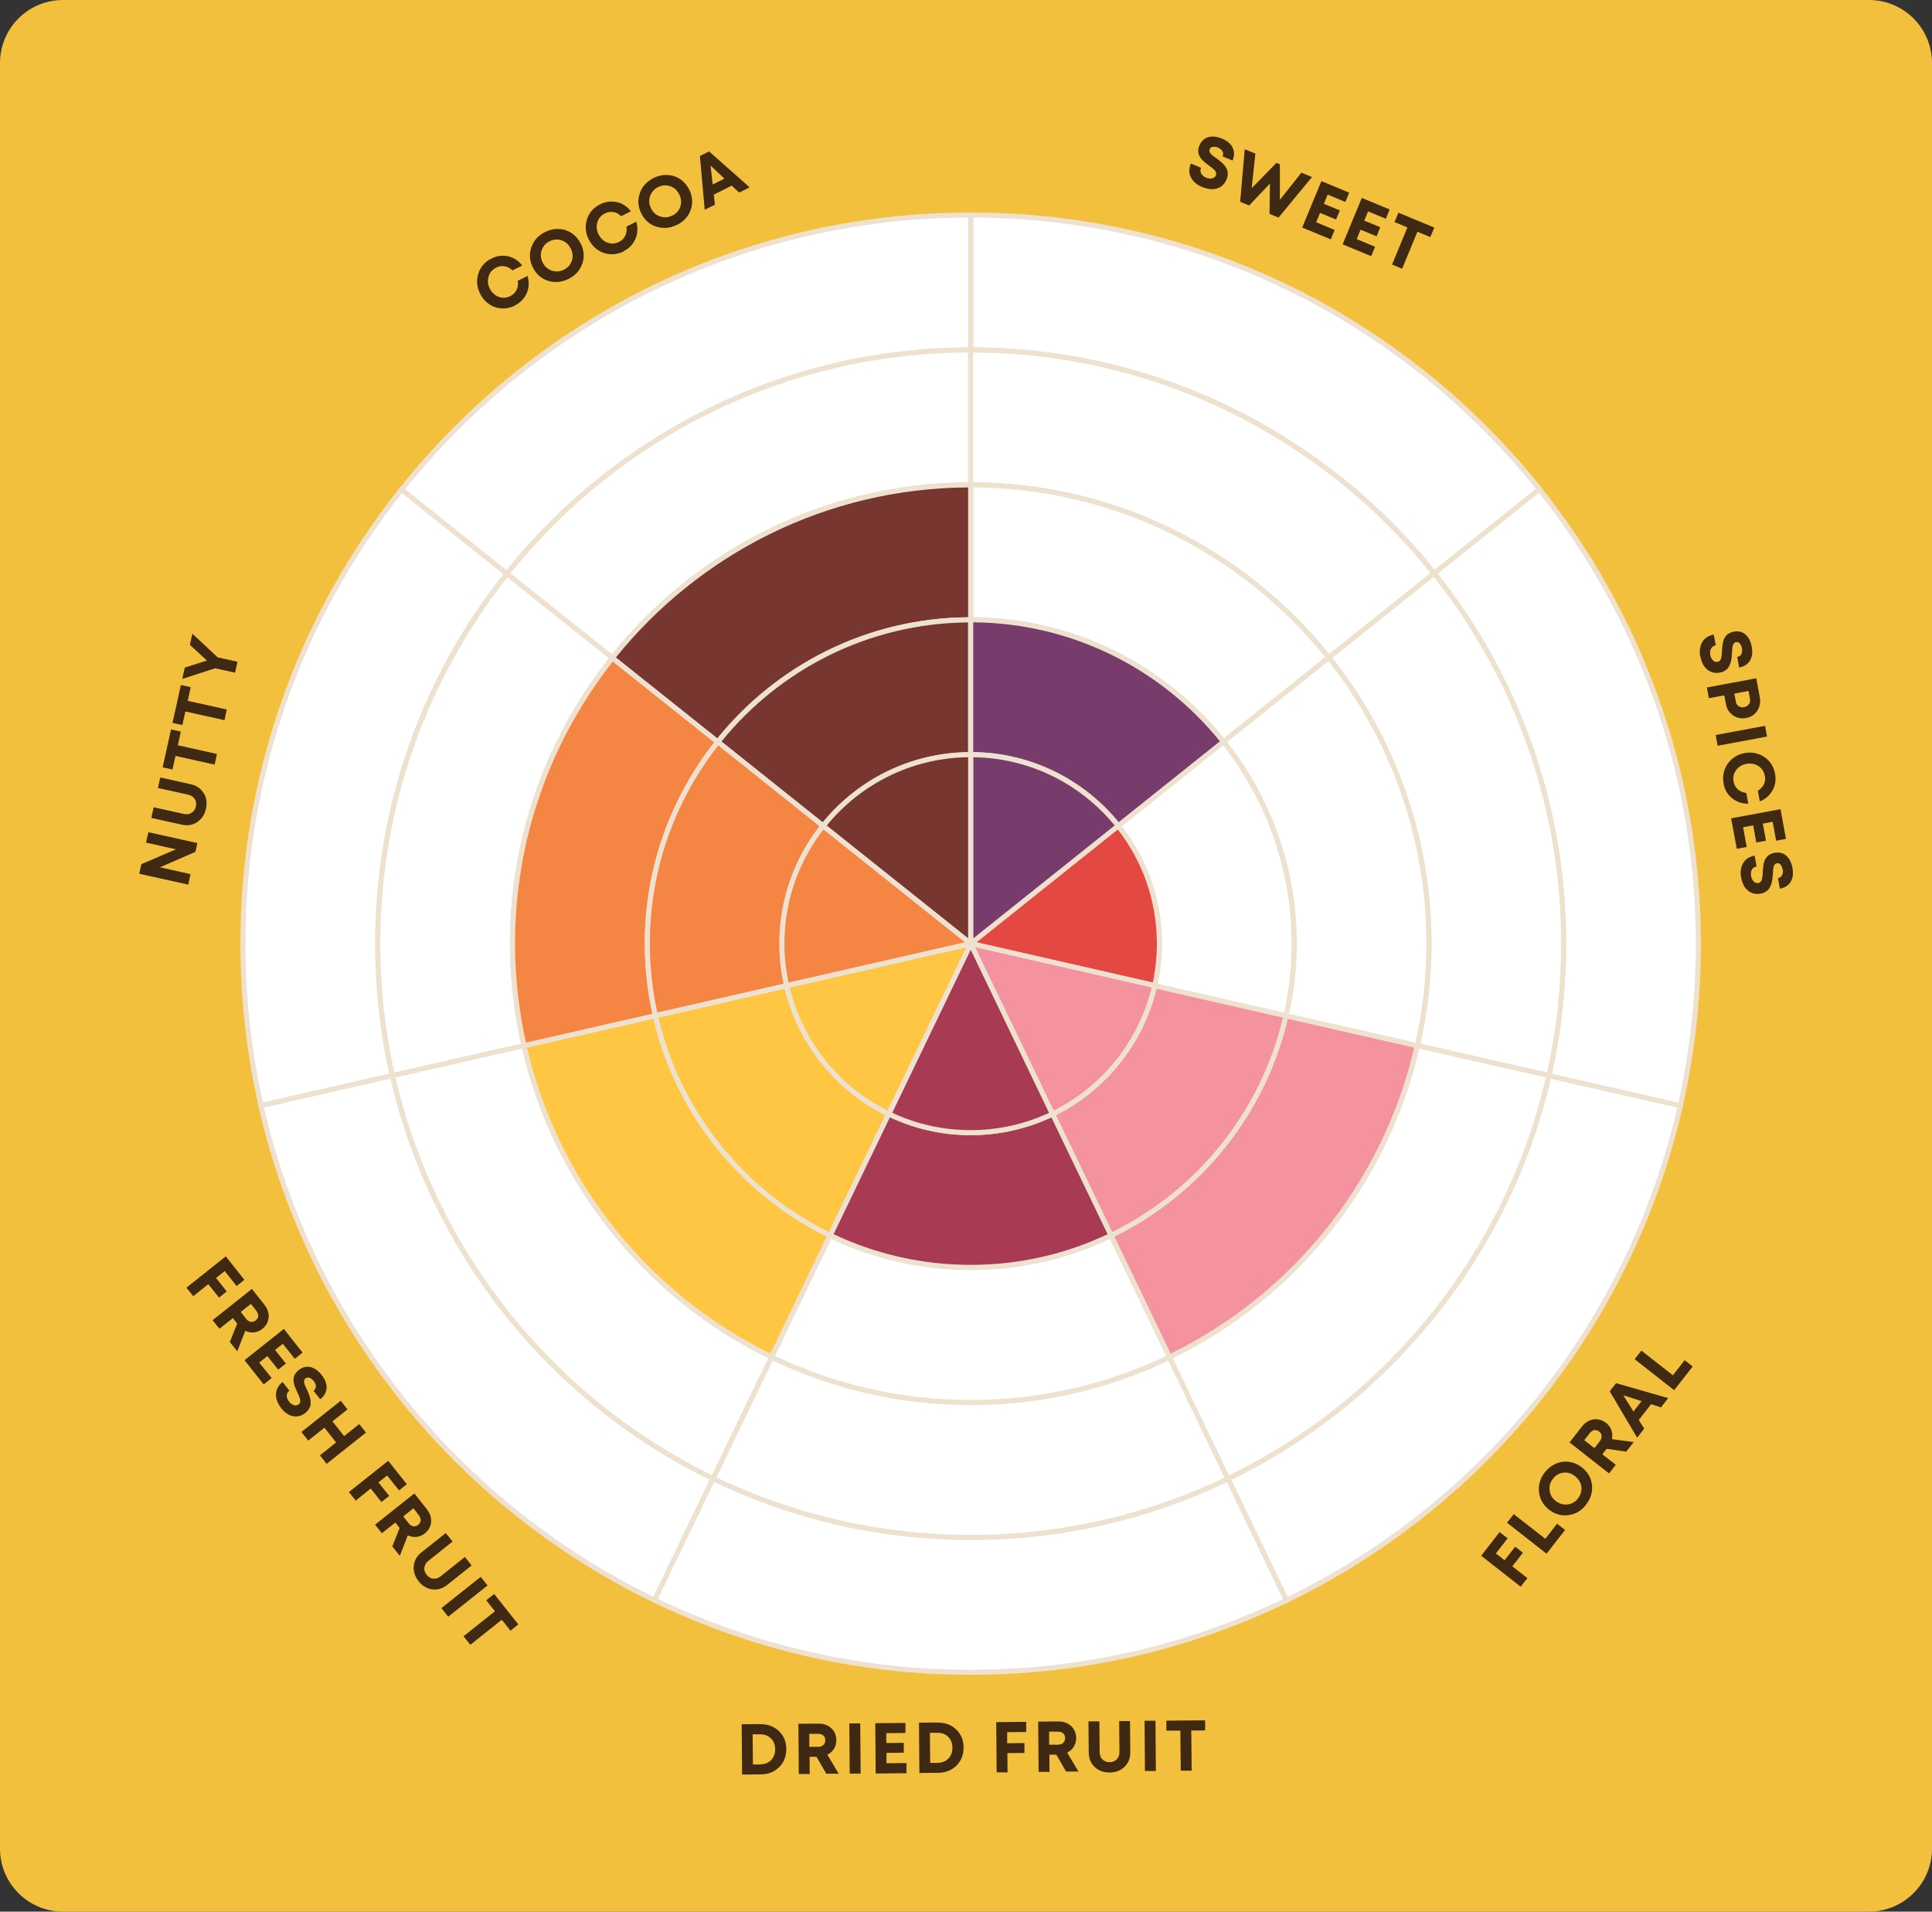 <?xml version="1.0" encoding="UTF-8"?>
<svg id="Layer_1" data-name="Layer 1" xmlns="http://www.w3.org/2000/svg" xmlns:xlink="http://www.w3.org/1999/xlink" viewBox="0 0 736 728.2">
  <rect x="0" y="0" width="736" height="728.2" fill="#333333" stroke="none"/>
  <defs>
    <style>
      .cls-1 {
        clip-path: url(#clippath);
      }

      .cls-2 {
        fill: none;
      }

      .cls-2, .cls-3, .cls-4, .cls-5, .cls-6, .cls-7, .cls-8, .cls-9, .cls-10, .cls-11, .cls-12, .cls-13, .cls-14 {
        stroke-width: 0px;
      }

      .cls-3 {
        fill-rule: evenodd;
      }

      .cls-3, .cls-13 {
        fill: #efe1cf;
      }

      .cls-4 {
        fill: #f58542;
      }

      .cls-5 {
        fill: #f4929f;
      }

      .cls-6 {
        fill: #783630;
      }

      .cls-7 {
        fill: #773c6c;
      }

      .cls-8 {
        fill: #402912;
      }

      .cls-9 {
        fill: #e34942;
      }

      .cls-10 {
        fill: #a83a53;
      }

      .cls-11 {
        fill: #f3c03d;
      }

      .cls-12 {
        fill: #fff;
      }

      .cls-14 {
        fill: #ffc643;
      }
    </style>
    <clipPath id="clippath">
      <rect class="cls-2" x="53" y="52" width="630" height="624"/>
    </clipPath>
  </defs>
  <path class="cls-11" d="M712,0H24C10.75,0,0,10.75,0,24v680.2c0,13.25,10.75,24,24,24h688c13.25,0,24-10.75,24-24V24c0-13.25-10.75-24-24-24ZM164.32,225.52c-1.82,3.62-3.7,7.19-5.68,10.7.21.52.34,1.12.36,1.78.64,18.15-9.65,33.46-12,51-.84,6.29-10.85,6.36-10,0,1.55-11.54,6.6-22.4,9.65-33.6-.29.29-.62.52-.98.72-1.95,2.54-3.98,5.01-6.14,7.42-4.3,4.81-11.35-2.29-7.07-7.07,1.96-2.19,3.82-4.46,5.59-6.78.54-17.75,5.43-34.72,9.12-52.01,1.35-6.3,10.98-3.62,9.64,2.66-.56,2.6-1.14,5.19-1.74,7.78,1.13.79,1.92,2.09,1.92,3.89v6.81c3.55-2.81,9.84,1.7,7.32,6.72Z"/>
  <g class="cls-1">
    <g>
      <path class="cls-12" d="M369.78,133.31v-51.39c-87.79,0-166.03,40.86-216.84,104.64l40.14,32.04c41.4-51.95,105.15-85.25,176.7-85.25"/>
      <path class="cls-3" d="M152.19,185.95c50.98-64,129.5-105,217.59-105h.97v53.36h-.97c-71.24,0-134.71,33.16-175.94,84.89l-.6.76-41.65-33.24.6-.76ZM154.3,186.4l38.63,30.83c41.41-51.5,104.77-84.56,175.88-84.86v-49.49c-86.75.3-164.05,40.62-214.51,103.52Z"/>
      <path class="cls-12" d="M193.09,218.56l-40.14-32.04c-37.8,47.44-60.4,107.54-60.4,172.92,0,21.21,2.38,41.86,6.88,61.7l50.07-11.42c-3.68-16.18-5.61-33-5.61-50.26,0-53.28,18.4-102.24,49.21-140.9Z"/>
      <path class="cls-13" d="M152.83,192.37l.27-4.49-.27,4.49"/>
      <path class="cls-13" d="M144.51,332.44c-1.05,8.86-1.6,17.86-1.6,27l1.6-27Z"/>
      <path class="cls-13" d="M194.45,218.41l-41.65-33.25-.6.76c-37.93,47.61-60.61,107.92-60.61,173.53,0,21.28,2.39,42.01,6.9,61.91l.21.95,51.95-11.85-.22-.94c-3.66-16.11-5.59-32.85-5.59-50.04,0-53.05,18.32-101.8,49-140.3l.6-.76ZM144.52,332.41l-1.61,27.07c0,16.99,1.87,33.55,5.42,49.51l-48.18,10.99c-4.34-19.47-6.64-39.74-6.64-60.54,0-64.81,22.28-124.4,59.59-171.56l38.63,30.83c-25.31,32.04-42.16,71.06-47.21,113.69Z"/>
      <path class="cls-12" d="M546.37,218.41l40.14-32.04c-50.81-63.67-128.97-104.45-216.69-104.45v51.39c71.47,0,135.18,33.23,176.55,85.1Z"/>
      <path class="cls-3" d="M368.85,80.95h.97c88.02,0,166.46,40.93,217.44,104.82l.6.76-41.65,33.24-.6-.75c-41.19-51.65-104.62-84.74-175.79-84.74h-.97v-53.32ZM370.79,82.89v49.45c71.04.3,134.36,33.28,175.73,84.71l38.63-30.83c-50.46-62.78-127.69-103.03-214.36-103.33Z"/>
      <path class="cls-12" d="M149.49,409.75l-50.07,11.42c18.84,83.17,75.01,152.16,149.94,188.36l22.3-46.33c-61.07-29.51-106.82-85.73-122.17-153.5"/>
      <path class="cls-3" d="M149.27,408.81l.18.8.98-.11c15.28,67.47,60.84,123.46,121.65,152.84l.87.42-23.14,48.07-.87-.42c-75.19-36.33-131.55-105.56-150.46-189.02l-.21-.94,51.01-11.64ZM148.77,410.91l-48.19,11c18.91,82.13,74.38,150.29,148.33,186.34l21.46-44.58c-60.6-29.6-106.04-85.46-121.6-152.75Z"/>
      <path class="cls-12" d="M467.8,563.29l22.26,46.33c75-36.21,131.2-105.23,150.08-188.48l-50.07-11.42c-15.39,67.8-61.18,124.06-122.28,153.57Z"/>
      <path class="cls-3" d="M589.35,408.56l51.95,11.85-.21.94c-18.95,83.54-75.34,152.8-150.61,189.13l-.87.42-23.1-48.07.87-.42c60.84-29.38,106.44-85.41,121.76-152.91l.21-.94ZM590.8,410.87c-15.59,67.35-61.07,123.26-121.72,152.86l21.43,44.58c74.03-36.06,129.53-104.25,148.48-186.45l-48.18-10.99Z"/>
      <path class="cls-12" d="M586.47,186.33l-40.14,32.08c30.85,38.66,49.32,87.71,49.32,141.07,0,17.27-1.93,34.08-5.61,50.27l50.06,11.42c4.5-19.83,6.88-40.49,6.88-61.7,0-65.49-22.67-125.66-60.55-173.11"/>
      <path class="cls-3" d="M585.87,185.58l.65.73.67-.54c38.01,47.61,60.76,107.99,60.76,173.71,0,21.28-2.39,42.01-6.9,61.91l-.21.94-51.95-11.85.22-.94c3.66-16.12,5.59-32.86,5.59-50.06,0-53.13-18.39-101.97-49.11-140.46l-.6-.76,40.9-32.68ZM586.28,187.73l-38.59,30.84c30.62,38.71,48.93,87.67,48.93,140.92,0,17-1.87,33.58-5.42,49.54l48.18,10.99c4.34-19.48,6.64-39.74,6.64-60.54,0-64.92-22.35-124.59-59.74-171.75Z"/>
      <path class="cls-12" d="M369.78,585.61c-35.16,0-68.43-8.04-98.12-22.4l-22.3,46.33c36.43,17.6,77.27,27.5,120.43,27.5s83.89-9.86,120.28-27.42l-22.26-46.33c-29.66,14.33-62.89,22.33-98.01,22.33Z"/>
      <path class="cls-3" d="M271.21,561.92l.87.42c29.57,14.3,62.69,22.3,97.7,22.3s68.06-7.97,97.59-22.23l.87-.42,23.1,48.07-.87.42c-36.52,17.63-77.4,27.52-120.7,27.52s-84.29-9.93-120.85-27.6l-.87-.42,23.14-48.07ZM272.11,564.5l-21.46,44.59c36.08,17.28,76.47,26.98,119.13,26.98s82.95-9.67,118.99-26.91l-21.43-44.58c-29.57,14.12-62.63,22-97.56,22s-68.07-7.92-97.67-22.08Z"/>
      <path class="cls-12" d="M369.78,184.7v-51.39c-71.55,0-135.29,33.3-176.7,85.25l40.18,32.04c32-40.15,81.21-65.9,136.52-65.9Z"/>
      <path class="cls-3" d="M192.33,217.96c41.58-52.17,105.6-85.62,177.45-85.62h.97v53.32h-.97c-55,0-103.94,25.61-135.76,65.54l-.6.76-41.69-33.24.6-.76ZM194.45,218.41l38.67,30.83c32-39.71,80.83-65.21,135.7-65.51v-49.46c-70.5.3-133.31,33.07-174.37,84.13Z"/>
      <path class="cls-12" d="M195.24,359.48c0-41.16,14.27-79,38.06-108.84l-40.18-32.04c-30.78,38.66-49.21,87.63-49.21,140.92,0,17.27,1.93,34.12,5.61,50.27l50.1-11.42c-2.83-12.5-4.39-25.49-4.39-38.85"/>
      <path class="cls-3" d="M192.97,217.24l41.69,33.24-.6.76c-23.66,29.68-37.85,67.31-37.85,108.24v.04c0,13.28,1.55,26.2,4.36,38.64l.21.94-51.99,11.85-.21-.94c-3.7-16.22-5.64-33.15-5.64-50.49,0-53.51,18.51-102.69,49.42-141.52l.6-.76ZM193.28,219.96c-30.28,38.38-48.4,86.85-48.4,139.56,0,16.86,1.85,33.32,5.38,49.11l48.22-10.99c-2.71-12.28-4.2-25.02-4.2-38.12v-.04c0-41.04,14.11-78.8,37.67-108.69l-38.67-30.83Z"/>
      <path class="cls-12" d="M199.63,398.29l-50.1,11.42c15.39,67.76,61.14,123.99,122.17,153.5l22.3-46.33c-47.17-22.81-82.48-66.24-94.37-118.63"/>
      <path class="cls-3" d="M199.41,397.35l.18.8.98-.11c11.83,52.1,46.94,95.29,93.85,117.97l.87.42-23.14,48.07-.87-.42c-61.29-29.63-107.24-86.1-122.69-154.15l-.21-.94,51.04-11.64ZM198.91,399.45l-48.23,11c15.46,66.73,60.51,122.12,120.56,151.48l21.46-44.59c-46.7-22.9-81.7-65.96-93.8-117.89Z"/>
      <path class="cls-12" d="M369.78,133.31v51.39c55.23,0,104.4,25.71,136.41,65.79l40.14-32.08c-41.4-51.87-105.11-85.1-176.55-85.1Z"/>
      <path class="cls-3" d="M368.82,132.34h.97c71.74,0,135.72,33.37,177.3,85.47l.6.76-41.65,33.28-.6-.75c-31.83-39.86-80.73-65.43-135.65-65.43h-.97v-53.32ZM370.75,134.28v49.46c54.8.3,103.59,25.76,135.59,65.4l38.63-30.87c-41.06-50.99-103.83-83.68-174.22-83.98Z"/>
      <path class="cls-12" d="M544.36,359.48c0,13.36-1.56,26.35-4.39,38.85l50.1,11.42c3.68-16.19,5.61-33.01,5.61-50.27,0-53.36-18.47-102.37-49.32-141.07l-40.14,32.08c23.86,29.88,38.13,67.76,38.13,108.99Z"/>
      <path class="cls-3" d="M546.52,217.05l.6.76c30.98,38.86,49.53,88.08,49.53,141.67,0,17.34-1.94,34.23-5.64,50.49l-.21.94-51.99-11.85.21-.94c2.81-12.44,4.36-25.35,4.36-38.64,0-41-14.19-78.67-37.92-108.39l-.6-.76,41.65-33.28ZM507.58,250.64c23.63,29.93,37.74,67.73,37.74,108.84,0,13.1-1.49,25.84-4.2,38.12l48.22,10.99c3.53-15.83,5.38-32.26,5.38-49.11,0-52.79-18.15-101.29-48.51-139.71l-38.63,30.87Z"/>
      <path class="cls-12" d="M369.78,534.22c-27.17,0-52.89-6.21-75.82-17.3l-22.3,46.33c29.66,14.33,62.96,22.4,98.12,22.4s68.35-8.04,98.01-22.33l-22.26-46.33c-22.9,11.05-48.58,17.27-75.71,17.27"/>
      <path class="cls-3" d="M293.51,515.63l.87.42c22.8,11.03,48.38,17.21,75.4,17.21h.4l.04.04c26.84-.06,52.24-6.23,74.89-17.17l.87-.42,23.1,48.07-.87.42c-29.79,14.35-63.12,22.42-98.43,22.42s-68.76-8.11-98.54-22.5l-.87-.42,23.14-48.07ZM294.41,518.21l-21.46,44.59c29.31,14,62.17,21.89,96.83,21.89s67.41-7.85,96.72-21.81l-21.43-44.58c-22.8,10.85-48.32,16.94-75.26,16.94h-.4l-.04-.04c-26.83-.06-52.24-6.15-74.97-16.98Z"/>
      <path class="cls-12" d="M445.49,516.96l22.26,46.33c61.1-29.51,106.89-85.74,122.28-153.57l-50.1-11.42c-11.89,52.39-47.24,95.86-94.44,118.67Z"/>
      <path class="cls-3" d="M539.21,397.13l51.99,11.85-.21.94c-15.45,68.13-61.44,124.59-122.81,154.23l-.87.42-23.1-48.07.87-.42c46.94-22.68,82.09-65.91,93.92-118.01l.21-.94ZM540.66,399.45c-12.09,51.94-47.13,95.05-93.88,117.96l21.43,44.59c60.13-29.36,105.22-84.75,120.67-151.55l-48.22-10.99Z"/>
      <path class="cls-14" d="M249.66,386.87l-50.07,11.42c11.86,52.36,47.2,95.82,94.37,118.63l22.3-46.33c-33.3-16.11-58.24-46.78-66.61-83.73Z"/>
      <path class="cls-3" d="M250.39,385.71l.21.95c8.3,36.66,33.04,67.08,66.08,83.07l.87.42-23.14,48.07-.87-.42c-47.43-22.94-82.97-66.64-94.89-119.29l-.21-.94,51.95-11.85ZM200.75,399.02c11.92,51.32,46.57,93.95,92.76,116.61l21.46-44.59c-32.85-16.21-57.48-46.52-66.04-83.02l-48.18,10.99Z"/>
      <path class="cls-5" d="M423.23,470.63l22.26,46.33c47.2-22.81,82.59-66.27,94.44-118.67l-50.07-11.42c-8.4,36.99-33.34,67.69-66.68,83.76"/>
      <path class="cls-3" d="M489.15,385.71l51.95,11.85-.21.94c-11.92,52.69-47.5,96.39-94.97,119.32l-.87.42-22.68-47.2.64-.31-.22-.98c33.08-15.95,57.82-46.41,66.16-83.11l.21-.94ZM424.51,471.06l21.43,44.6c46.23-22.66,80.91-65.29,92.84-116.65l-48.18-10.99c-8.6,36.53-33.22,66.86-66.09,83.04Z"/>
      <path class="cls-4" d="M246.57,359.48c0-29.06,10.07-55.74,26.87-76.84l-40.14-32c-23.79,29.88-38.06,67.69-38.06,108.84,0,13.36,1.56,26.35,4.39,38.85l50.07-11.42c-2.01-8.82-3.09-17.97-3.09-27.42"/>
      <path class="cls-3" d="M233.15,249.28l41.65,33.21-.6.76c-16.48,20.7-26.44,46.81-26.66,75.27h.03v.97c0,9.38,1.07,18.46,3.06,27.21l.21.94-51.95,11.85-.21-.95c-2.84-12.57-4.41-25.63-4.41-39.06,0-41.38,14.35-79.4,38.27-109.45l.6-.76ZM245.65,360.45h-.04v-.97c0-28.94,9.91-55.54,26.48-76.69l-38.63-30.8c-23.3,29.6-37.25,66.9-37.25,107.48,0,12.95,1.48,25.54,4.15,37.69l48.18-10.99c-1.82-8.29-2.83-16.88-2.9-25.73Z"/>
      <path class="cls-12" d="M369.78,482.83c-19.18,0-37.32-4.39-53.52-12.21l-22.3,46.33c22.93,11.09,48.65,17.3,75.82,17.3s52.82-6.21,75.71-17.27l-22.26-46.33c-16.17,7.81-34.31,12.17-53.45,12.17Z"/>
      <path class="cls-3" d="M315.81,469.34l.87.42c16.08,7.75,34.07,12.11,53.1,12.11s36.99-4.32,53.03-12.07l.87-.42,23.1,48.07-.87.42c-23.02,11.11-48.81,17.36-76.13,17.36s-53.18-6.25-76.24-17.4l-.87-.42,23.14-48.07ZM316.71,471.92l-21.46,44.59c22.58,10.77,47.85,16.79,74.53,16.79s51.87-6.02,74.42-16.75l-21.43-44.59c-16.08,7.61-34.05,11.85-52.99,11.85s-36.96-4.27-53.07-11.89Z"/>
      <path class="cls-12" d="M466.09,282.52l40.1-32.04c-31.96-40.08-81.18-65.79-136.41-65.79v51.39c38.99,0,73.71,18.16,96.3,46.44Z"/>
      <path class="cls-3" d="M368.82,183.73h.97c55.54,0,105.02,25.86,137.16,66.15l.6.76-41.61,33.25-.6-.76c-22.42-28.06-56.87-46.08-95.55-46.08h-.97v-53.32ZM370.75,185.67v49.45c38.56.3,72.89,18.21,95.48,46.05l38.6-30.83c-31.61-39.19-79.89-64.37-134.08-64.67Z"/>
      <path class="cls-6" d="M233.3,250.6l40.14,32c22.56-28.32,57.35-46.51,96.34-46.51v-51.39c-55.27,0-104.52,25.75-136.52,65.9"/>
      <path class="cls-3" d="M232.51,249.99c32.18-40.37,81.7-66.27,137.27-66.27h.97v53.32h-.97c-38.68,0-73.2,18.05-95.58,46.15l-.6.76-40.63-32.39h-1.71l1.25-1.57ZM234.64,250.43l38.65,30.82c22.56-27.87,56.96-45.83,95.52-46.12v-49.45c-54.21.3-102.52,25.51-134.18,64.76Z"/>
      <path class="cls-12" d="M493,359.48c0,9.41-1.08,18.61-3.09,27.42l50.07,11.42c2.83-12.5,4.39-25.49,4.39-38.85,0-41.23-14.31-79.08-38.13-108.99l-40.1,32.04c16.84,21.1,26.91,47.82,26.91,76.92"/>
      <path class="cls-3" d="M506.38,249.13l.6.76c23.96,30.08,38.34,68.14,38.34,109.6,0,13.43-1.57,26.49-4.41,39.06l-.21.95-51.95-11.85.21-.94c1.99-8.75,3.06-17.87,3.06-27.21v-.4l.04-.04c-.09-28.72-10.07-55.07-26.7-75.91l-.6-.76,41.62-33.25ZM467.48,282.68c16.61,21.14,26.52,47.78,26.52,76.76v.4l-.04.04c-.03,9.01-1.04,17.82-2.9,26.29l48.18,10.99c2.68-12.15,4.15-24.74,4.15-37.69,0-40.65-13.99-78-37.32-107.63l-38.59,30.83Z"/>
      <path class="cls-5" d="M400.97,424.34l22.26,46.29c33.34-16.11,58.28-46.77,66.68-83.76l-50.03-11.42c-4.91,21.58-19.48,39.48-38.92,48.9Z"/>
      <path class="cls-3" d="M439.15,374.28l51.91,11.85-.21.94c-8.47,37.28-33.6,68.18-67.2,84.42l-.87.42-23.1-48.03.87-.42c19.18-9.29,33.55-26.95,38.39-48.24l.21-.94ZM440.6,376.6c-5.1,21.13-19.37,38.68-38.35,48.18l21.43,44.55c32.36-15.96,56.61-45.79,65.07-81.74l-48.15-10.99Z"/>
      <path class="cls-14" d="M299.68,375.48l-50.03,11.42c8.4,36.95,33.3,67.61,66.61,83.73l22.3-46.29c-19.44-9.41-33.97-27.28-38.88-48.86Z"/>
      <path class="cls-3" d="M300.41,374.32l.21.94c4.84,21.29,19.18,38.91,38.36,48.2l.87.42-23.14,48.03-.87-.42c-33.56-16.24-58.66-47.14-67.13-84.38l-.21-.94,51.91-11.85ZM250.82,387.63c8.47,35.92,32.67,65.74,65,81.7l21.46-44.55c-18.98-9.51-33.21-27.01-38.31-48.15l-48.15,10.99Z"/>
      <path class="cls-12" d="M441.7,359.48c0,5.51-.63,10.86-1.82,16l50.03,11.42c2.01-8.82,3.09-17.97,3.09-27.42,0-29.1-10.07-55.82-26.91-76.92l-40.11,32.04c9.81,12.32,15.72,27.91,15.72,44.88Z"/>
      <path class="cls-3" d="M466.24,281.2l.6.76c16.97,21.26,27.12,48.19,27.12,77.52,0,9.53-1.09,18.75-3.11,27.64l-.21.94-51.92-11.86.22-.95c1.17-5.06,1.8-10.35,1.8-15.78,0-16.74-5.83-32.12-15.51-44.27l-.6-.76,41.62-33.25ZM427.33,314.76c9.59,12.36,15.34,27.87,15.34,44.72,0,5.24-.57,10.36-1.63,15.27l48.14,10.99c1.86-8.46,2.85-17.22,2.85-26.26,0-28.52-9.75-54.74-26.1-75.55l-38.6,30.83Z"/>
      <path class="cls-10" d="M369.78,431.45c-11.19,0-21.78-2.57-31.22-7.15l-22.3,46.29c16.17,7.82,34.34,12.21,53.52,12.21s37.28-4.39,53.45-12.17l-22.26-46.29c-9.44,4.54-20.03,7.11-31.18,7.11Z"/>
      <path class="cls-3" d="M338.11,423.01l.87.42c9.31,4.51,19.76,7.05,30.8,7.05s21.45-2.53,30.77-7.01l.87-.42,23.1,48.03-.87.42c-16.29,7.84-34.54,12.26-53.87,12.26s-37.65-4.43-53.94-12.3l-.87-.42,23.14-48.04ZM339.02,425.59l-21.46,44.55c15.82,7.49,33.54,11.69,52.23,11.69s36.34-4.2,52.16-11.66l-21.43-44.55c-9.35,4.34-19.77,6.79-30.73,6.79s-21.42-2.45-30.77-6.83Z"/>
      <path class="cls-6" d="M369.78,287.47v-51.35c-39.03,0-73.78,18.2-96.34,46.51l40.11,32c13.19-16.52,33.45-27.17,56.23-27.17Z"/>
      <path class="cls-3" d="M272.69,282.03c22.74-28.54,57.76-46.88,97.1-46.88h.97v53.29h-.97c-22.48,0-42.46,10.5-55.48,26.8l-.6.75-41.61-33.21.6-.76ZM274.81,282.49l38.6,30.8c13.19-16.08,33.06-26.48,55.42-26.77v-49.42c-37.98.3-71.8,17.96-94.01,45.39Z"/>
      <path class="cls-7" d="M425.98,314.57l40.11-32.04c-22.56-28.28-57.31-46.44-96.3-46.44v51.35c22.75,0,43,10.61,56.2,27.09"/>
      <path class="cls-3" d="M368.82,235.12h.97c39.3,0,74.32,18.3,97.06,46.8l.6.76-42.43,33.9v-1.71c-13.02-16.12-32.91-26.46-55.23-26.46h-.97v-53.29ZM426.15,313.2l38.58-30.82c-22.21-27.4-56.03-45.02-93.98-45.32v49.42c22.33.29,42.21,10.66,55.4,26.72Z"/>
      <path class="cls-4" d="M249.66,386.87l50.03-11.42c-1.15-5.13-1.79-10.49-1.79-16,0-16.97,5.87-32.52,15.68-44.84l-40.1-32c-16.8,21.06-26.87,47.78-26.87,76.84,0,9.41,1.08,18.61,3.08,27.42"/>
      <path class="cls-3" d="M273.33,281.24l41.61,33.21-.6.76c-9.68,12.15-15.47,27.5-15.47,44.24,0,5.43.62,10.72,1.76,15.79l.21.94-49.99,11.42.06.25h-1.25l-.1-.94-.8.18c-2.02-8.89-3.11-18.15-3.11-27.64,0-29.29,10.15-56.22,27.08-77.45l.6-.76ZM250.42,385.7l48.11-10.99c-1.04-4.91-1.6-10.02-1.6-15.27,0-16.85,5.71-32.32,15.3-44.68l-38.6-30.8c-16.31,20.78-26.06,46.99-26.06,75.48,0,9,.99,17.8,2.85,26.26Z"/>
      <path class="cls-9" d="M439.88,375.44c1.15-5.14,1.78-10.49,1.78-16,0-16.97-5.87-32.6-15.72-44.88l-56.2,44.88,70.1,16h.04Z"/>
      <path class="cls-3" d="M426.1,313.21l.6.75c9.98,12.45,15.93,28.29,15.93,45.48,0,5.58-.64,11.01-1.81,16.21l-.17.76h-.92l-72.16-16.47,58.52-46.73ZM371.92,358.95l67.23,15.35c1.01-4.78,1.56-9.75,1.56-14.85,0-16.39-5.56-31.52-14.91-43.52l-53.87,43.02Z"/>
      <path class="cls-7" d="M425.98,314.57c-13.19-16.52-33.45-27.09-56.2-27.09v72l56.2-44.88v-.04Z"/>
      <path class="cls-3" d="M368.82,286.51h.97c23.05,0,43.58,10.71,56.95,27.45l.21.27v.84l-58.13,46.42v-74.98ZM370.75,288.45v69.02l53.89-43.03c-12.84-15.65-32.17-25.7-53.89-25.99Z"/>
      <path class="cls-10" d="M338.56,424.34c9.44,4.58,20.03,7.14,31.22,7.14s21.74-2.57,31.18-7.11l-31.18-64.9-31.22,64.86Z"/>
      <path class="cls-3" d="M369.79,357.25l32.47,67.58-.87.42c-9.57,4.6-20.26,7.2-31.6,7.2s-22.07-2.6-31.64-7.24l-.87-.42,32.51-67.54ZM339.86,423.88c9.09,4.26,19.23,6.63,29.93,6.63s20.8-2.38,29.89-6.6l-29.89-62.21-29.93,62.17Z"/>
      <path class="cls-5" d="M400.97,424.34c19.44-9.38,34.01-27.31,38.92-48.9l-70.1-16,31.18,64.9Z"/>
      <path class="cls-3" d="M368.04,358.05l73,16.66-.21.94c-4.97,21.87-19.74,40.05-39.44,49.55l-.87.42-32.47-67.58ZM371.52,360.83l29.89,62.21c18.46-9.22,32.34-26.32,37.3-46.87l-67.2-15.34Z"/>
      <path class="cls-6" d="M369.78,287.48c-22.78,0-43.04,10.6-56.23,27.16l56.23,44.84v-72Z"/>
      <path class="cls-3" d="M312.79,314.04c13.37-16.78,33.9-27.53,56.99-27.53h.97v74.98l-58.56-46.69.6-.76ZM314.91,314.49l53.9,42.98v-69.02c-21.74.29-41.07,10.37-53.9,26.04Z"/>
      <path class="cls-14" d="M338.56,424.34l31.22-64.86-70.1,16c4.91,21.58,19.44,39.48,38.88,48.86Z"/>
      <path class="cls-3" d="M371.53,358.09l-32.51,67.54-.87-.42c-19.7-9.5-34.43-27.64-39.4-49.52l-.21-.94,73-16.66ZM300.85,376.21c4.97,20.55,18.81,37.61,37.27,46.83l29.93-62.17-67.19,15.34Z"/>
      <path class="cls-4" d="M313.55,314.6c-9.81,12.32-15.68,27.87-15.68,44.84,0,5.51.63,10.87,1.78,16l70.1-16-56.24-44.84h.04Z"/>
      <path class="cls-3" d="M310.75,313.63h4.81l-.66.83,57.03,45.47-73,16.66-.21-.95c-1.17-5.2-1.81-10.63-1.81-16.21,0-16.84,5.71-32.31,15.28-44.66l-1.43-1.14ZM313.69,315.98c-9.31,12.03-14.86,27.07-14.86,43.46,0,5.1.55,10.06,1.56,14.84l67.19-15.34-53.88-42.96Z"/>
      <path class="cls-8" d="M196.17,116.41c-1.64.82-3.35,1.19-5.09,1.08-1.75-.11-3.31-.63-4.76-1.64-1.45-.97-2.6-2.31-3.42-3.98-1.26-2.53-1.49-5.1-.67-7.67.82-2.57,2.49-4.47,5.02-5.73,2.08-1.04,4.2-1.3,6.35-.82,2.16.48,3.9,1.67,5.35,3.5l-3.72,1.86c-.56-.56-1.19-.97-1.9-1.26-.71-.26-1.41-.41-2.16-.37-.74.04-1.49.22-2.19.6-1.45.74-2.42,1.86-2.86,3.39-.45,1.53-.3,3.05.48,4.58.78,1.53,1.9,2.57,3.38,3.13,1.49.56,2.94.45,4.39-.26,1.12-.56,1.93-1.38,2.45-2.42.48-1.04.63-2.2.41-3.42l3.75-1.86c.67,2.31.56,4.5-.33,6.55-.89,2.05-2.38,3.61-4.5,4.69v.07Z"/>
      <path class="cls-8" d="M216.54,106.25c-2.6,1.3-5.2,1.53-7.8.71-2.6-.85-4.5-2.53-5.76-5.1-1.26-2.53-1.45-5.1-.56-7.67.89-2.57,2.64-4.5,5.24-5.81,1.71-.86,3.46-1.23,5.24-1.15,1.78.07,3.38.6,4.87,1.56,1.45.97,2.6,2.31,3.46,3.98,1.26,2.57,1.49,5.14.59,7.67-.89,2.57-2.64,4.5-5.24,5.81h-.04ZM214.79,102.76c1-.52,1.82-1.19,2.38-2.05.59-.86.89-1.82.97-2.9.07-1.08-.19-2.12-.71-3.13-.78-1.56-1.93-2.57-3.46-3.13-1.52-.52-3.05-.41-4.57.33-1.52.74-2.53,1.93-3.05,3.46-.52,1.56-.41,3.09.37,4.65.78,1.56,1.93,2.57,3.49,3.09,1.56.52,3.09.41,4.61-.37l-.04.04Z"/>
      <path class="cls-8" d="M237.58,95.76c-1.63.82-3.35,1.19-5.09,1.08-1.75-.11-3.31-.63-4.79-1.64-1.45-.97-2.56-2.31-3.42-3.98-1.26-2.53-1.49-5.1-.67-7.67.82-2.57,2.49-4.47,5.02-5.73,2.08-1.04,4.2-1.3,6.36-.82,2.16.48,3.94,1.67,5.35,3.5l-3.72,1.86c-.56-.56-1.19-.97-1.86-1.27-.71-.26-1.41-.41-2.15-.37-.74.04-1.49.22-2.19.6-1.45.71-2.42,1.86-2.86,3.39-.45,1.53-.3,3.05.48,4.58.78,1.53,1.9,2.6,3.38,3.13,1.49.56,2.94.45,4.39-.26,1.12-.56,1.93-1.38,2.42-2.42s.63-2.2.41-3.42l3.75-1.86c.67,2.31.56,4.5-.33,6.55-.89,2.05-2.38,3.61-4.5,4.69l.04.07Z"/>
      <path class="cls-8" d="M257.87,85.64c-2.6,1.3-5.2,1.53-7.81.71-2.6-.82-4.5-2.53-5.76-5.06-1.26-2.53-1.45-5.1-.56-7.67.89-2.57,2.64-4.5,5.24-5.81,1.71-.86,3.46-1.23,5.24-1.15,1.79.07,3.42.6,4.87,1.56,1.45.97,2.6,2.31,3.46,3.98,1.26,2.57,1.49,5.14.6,7.67-.89,2.57-2.64,4.5-5.24,5.81l-.04-.04ZM256.12,82.14c1-.52,1.82-1.19,2.38-2.05.59-.86.89-1.86.97-2.9.04-1.08-.19-2.12-.71-3.13-.78-1.56-1.93-2.6-3.46-3.13-1.52-.52-3.05-.41-4.57.33-1.52.74-2.57,1.94-3.09,3.46-.52,1.56-.41,3.09.37,4.65.78,1.56,1.93,2.6,3.49,3.09,1.56.52,3.09.41,4.61-.37v.04Z"/>
      <path class="cls-8" d="M281.58,73.36l-2.83-2.64-6.84,3.42.45,3.83-3.9,1.93-1.82-20.47,3.49-1.75,15.46,13.69-4.01,2.01v-.04ZM270.69,63.05l.82,7.22,4.46-2.23-5.31-4.99h.04Z"/>
      <path class="cls-8" d="M574.32,586.02l-4.46,5.73,3.31,2.6,4.05-5.17,2.94,2.31-4.05,5.17,5.76,4.5-2.57,3.27-15.05-11.8,7.03-9.01,3.05,2.38Z"/>
      <path class="cls-8" d="M588.67,586.21l4.5-5.77,3.05,2.38-7.06,9.04-15.05-11.8,2.56-3.27,12.04,9.41h-.04Z"/>
      <path class="cls-8" d="M604.24,573.18c-1.79,2.31-4.05,3.65-6.73,3.98-2.71.37-5.17-.34-7.4-2.08-2.23-1.75-3.49-3.98-3.83-6.7-.3-2.72.45-5.21,2.23-7.52,1.19-1.53,2.6-2.6,4.24-3.31,1.64-.71,3.35-.93,5.05-.67,1.75.26,3.35.93,4.83,2.12,2.27,1.75,3.53,3.98,3.83,6.66.3,2.68-.45,5.17-2.23,7.48v.04ZM601.16,570.77c.71-.89,1.11-1.86,1.26-2.9.15-1.04,0-2.05-.41-3.01-.41-.97-1.08-1.82-1.97-2.53-1.38-1.08-2.86-1.53-4.46-1.34-1.6.19-2.94.93-3.98,2.31-1.04,1.34-1.49,2.83-1.26,4.47.19,1.64.97,2.98,2.34,4.02,1.38,1.04,2.86,1.49,4.5,1.3,1.64-.19,2.94-.97,4.01-2.31h-.04Z"/>
      <path class="cls-8" d="M619.48,552.98l-7.43-1.08-1.64,2.08,5.13,4.02-2.57,3.27-15.05-11.8,4.76-6.1c.78-1.01,1.71-1.71,2.75-2.2,1.04-.48,2.12-.63,3.27-.48,1.11.15,2.16.6,3.12,1.34.97.74,1.64,1.67,2.04,2.79.41,1.08.45,2.23.19,3.39l8.33,1.12-2.86,3.65h-.04ZM603.5,548.59l3.9,3.05,2.04-2.6c.52-.67.74-1.34.71-2.01-.04-.67-.37-1.23-.93-1.68-.37-.3-.78-.48-1.23-.56-.45-.07-.85,0-1.26.22-.41.19-.82.52-1.15.97l-2.04,2.61h-.04Z"/>
      <path class="cls-8" d="M632.67,536.09l-3.68-1.19-4.68,6.03,2.05,3.28-2.68,3.46-10.45-17.68,2.42-3.09,19.85,5.69-2.75,3.54-.08-.04ZM618.4,531.51l3.87,6.18,3.08-3.95-6.91-2.23h-.04Z"/>
      <path class="cls-8" d="M637.28,523.92l4.5-5.77,3.05,2.38-7.06,9.04-15.05-11.8,2.57-3.27,12.04,9.41h-.04Z"/>
      <path class="cls-8" d="M457.95,71.24c-2.04-.86-3.49-2.08-4.27-3.68-.82-1.6-.82-3.35,0-5.25l3.86,1.6c-.19.41-.26.82-.22,1.23,0,.41.15.74.33,1.08.19.3.45.6.78.86.3.26.67.45,1.04.6.78.33,1.52.41,2.23.26.71-.15,1.23-.52,1.49-1.15.11-.26.15-.52.11-.82-.04-.26-.15-.48-.26-.71-.11-.19-.33-.45-.63-.74-.3-.3-.56-.52-.78-.67-.22-.19-.56-.41-1-.74-.37-.26-.63-.48-.82-.6-.19-.15-.45-.33-.78-.63-.33-.3-.6-.52-.78-.71-.15-.19-.41-.41-.67-.74-.26-.3-.45-.6-.56-.82-.11-.22-.22-.56-.37-.89-.11-.33-.19-.67-.19-1s0-.67.08-1.08c.07-.41.19-.78.37-1.19.71-1.67,1.82-2.75,3.35-3.2,1.52-.45,3.27-.26,5.28.56,2.01.82,3.35,1.97,4.05,3.46.71,1.49.67,3.09-.04,4.87l-3.79-1.56c.3-.71.26-1.38-.07-1.97-.37-.6-.93-1.04-1.67-1.38-.67-.3-1.3-.37-1.93-.3-.63.07-1.04.37-1.26.93-.11.26-.15.48-.07.74.04.26.11.48.26.67.11.19.33.45.63.71.3.26.56.48.78.63.22.15.56.41,1,.71.48.37.85.63,1.08.82.22.19.56.48,1,.86.45.37.74.71.97,1,.22.3.45.63.71,1.08.26.45.41.86.48,1.27.04.41.07.89,0,1.41-.04.52-.19,1.04-.41,1.6-.52,1.23-1.26,2.16-2.23,2.79-1,.63-2.04.93-3.2.93s-2.34-.26-3.61-.78l-.26-.04Z"/>
      <path class="cls-8" d="M495.82,65.81l3.98,1.64-12.75,15.44-3.42-1.41.15-11.54-7.92,8.34-3.42-1.41,1.75-20.02,4.05,1.67-1.41,13.17,9.44-9.64,1.3.52v13.54l8.21-10.34.04.04Z"/>
      <path class="cls-8" d="M501.43,84.67l7.02,2.94-1.49,3.57-10.89-4.5,7.32-17.68,10.59,4.39-1.45,3.54-6.76-2.79-1.45,3.5,6.1,2.53-1.45,3.46-6.1-2.53-1.52,3.65.07-.07Z"/>
      <path class="cls-8" d="M516.82,91.07l7.03,2.94-1.49,3.57-10.89-4.5,7.32-17.68,10.59,4.39-1.45,3.54-6.76-2.79-1.45,3.5,6.1,2.53-1.41,3.46-6.1-2.53-1.49,3.65v-.07Z"/>
      <path class="cls-8" d="M546.37,86.76l-1.49,3.57-4.91-2.05-5.83,14.1-3.83-1.6,5.84-14.14-4.91-2.05,1.49-3.57,13.64,5.66v.07Z"/>
      <path class="cls-8" d="M647.73,250.23c-.41-2.2-.15-4.06.74-5.62.89-1.56,2.38-2.49,4.39-2.87l.78,4.09c-.45.07-.82.26-1.15.48-.3.22-.56.52-.71.86-.15.34-.26.71-.3,1.12-.04.41,0,.78.07,1.23.15.82.48,1.49,1,2.01.48.52,1.08.71,1.78.6.3-.04.52-.19.74-.37.22-.19.33-.37.45-.6.11-.22.19-.52.26-.93.07-.41.11-.78.15-1.04,0-.3.04-.71.07-1.27,0-.45.04-.78.07-1,.04-.22.04-.56.11-1.01.04-.45.11-.78.15-1.04.04-.22.15-.56.26-.93.11-.41.26-.71.37-.93.15-.22.34-.48.56-.78.22-.3.48-.52.74-.71.26-.19.59-.34.97-.52.37-.15.78-.3,1.19-.37,1.78-.34,3.27,0,4.5,1.04,1.19,1.04,2.01,2.6,2.42,4.73s.15,3.91-.71,5.28-2.23,2.27-4.09,2.6l-.74-4.02c.78-.15,1.3-.52,1.6-1.15.3-.63.37-1.34.22-2.16-.15-.71-.41-1.3-.82-1.79-.41-.48-.89-.67-1.45-.56-.26.04-.48.15-.67.34-.19.19-.33.37-.41.56-.11.22-.18.52-.26.93-.07.41-.11.74-.11,1.01s-.04.67-.08,1.23c-.04.6-.07,1.04-.11,1.38,0,.3-.07.74-.19,1.3-.07.56-.19,1.04-.33,1.34-.11.33-.3.71-.52,1.15-.22.45-.48.82-.78,1.08-.3.26-.71.52-1.15.78-.45.26-.97.41-1.56.52-1.3.26-2.49.11-3.53-.37-1.04-.48-1.9-1.23-2.53-2.2-.63-.97-1.08-2.12-1.3-3.46l-.11.04Z"/>
      <path class="cls-8" d="M670.4,265.67c.33,1.9,0,3.61-.97,5.1-1,1.49-2.42,2.42-4.28,2.75-1.86.34-3.53,0-4.98-1.04-1.45-1.04-2.38-2.53-2.71-4.43l-.6-3.16-5.87,1.08-.74-4.09,18.81-3.5,1.34,7.22v.07ZM661.22,267.19c.15.82.52,1.41,1.12,1.82.59.41,1.3.52,2.08.37.78-.15,1.38-.52,1.82-1.12.45-.6.56-1.3.41-2.08l-.56-2.98-5.39,1.01.56,2.98h-.04Z"/>
      <path class="cls-8" d="M653.6,279.99l18.81-3.5.74,4.09-18.81,3.5-.74-4.09Z"/>
      <path class="cls-8" d="M656.61,298.42c-.33-1.82-.22-3.54.37-5.17.59-1.64,1.52-3.01,2.86-4.17,1.34-1.12,2.94-1.86,4.76-2.2,2.79-.52,5.32,0,7.51,1.49,2.23,1.49,3.61,3.65,4.09,6.4.45,2.31.11,4.39-.97,6.33s-2.68,3.31-4.83,4.17l-.74-4.09c.67-.37,1.26-.89,1.71-1.45.45-.6.78-1.23.93-1.97.19-.71.19-1.49,0-2.27-.3-1.6-1.11-2.83-2.45-3.68-1.34-.86-2.86-1.12-4.54-.82-1.71.3-3.01,1.12-3.94,2.38-.93,1.26-1.26,2.72-.97,4.32.22,1.23.78,2.23,1.64,3.01.85.78,1.93,1.23,3.2,1.34l.78,4.13c-2.42,0-4.46-.71-6.21-2.12-1.75-1.41-2.83-3.27-3.23-5.62h.04Z"/>
      <path class="cls-8" d="M664.04,315.12l1.38,7.52-3.79.71-2.15-11.61,18.81-3.5,2.08,11.31-3.75.71-1.34-7.22-3.72.71,1.19,6.51-3.68.67-1.19-6.51-3.87.71h.04Z"/>
      <path class="cls-8" d="M663.3,334.43c-.41-2.2-.15-4.06.74-5.62.89-1.56,2.38-2.49,4.39-2.87l.74,4.13c-.45.07-.82.22-1.15.48-.33.22-.56.52-.71.86-.15.34-.26.71-.3,1.12,0,.41,0,.78.07,1.23.15.82.48,1.49,1,2.01.48.52,1.08.74,1.79.6.3-.04.52-.19.74-.37.19-.19.33-.37.45-.59.11-.22.19-.52.26-.93.07-.41.11-.78.15-1.04.04-.26.04-.71.07-1.27,0-.45.04-.78.07-1,0-.22.04-.56.08-1.01.04-.45.11-.78.15-1.04.08-.22.15-.56.26-.93.11-.41.26-.71.37-.93.15-.22.33-.48.56-.78.22-.3.48-.52.74-.71.26-.19.6-.34.97-.52.37-.15.78-.3,1.19-.37,1.78-.34,3.27,0,4.5,1.04,1.23,1.04,2.01,2.61,2.42,4.73.41,2.12.15,3.91-.71,5.28-.86,1.38-2.23,2.27-4.09,2.6l-.74-4.02c.78-.15,1.3-.52,1.6-1.15.3-.63.37-1.34.22-2.16-.15-.71-.41-1.3-.78-1.79-.41-.48-.89-.67-1.45-.56-.26.04-.48.15-.67.33-.19.19-.33.37-.41.56-.07.19-.18.52-.26.93-.07.41-.11.74-.11,1.01s0,.67-.08,1.23c-.04.6-.07,1.04-.11,1.34,0,.3-.07.74-.19,1.3-.07.56-.19,1-.33,1.34-.15.34-.3.71-.52,1.15-.22.45-.48.82-.82,1.08-.3.26-.71.52-1.15.78-.45.26-.97.41-1.56.52-1.3.26-2.49.11-3.53-.37-1.04-.48-1.9-1.23-2.53-2.19-.63-.97-1.08-2.12-1.3-3.46l-.04.04Z"/>
      <path class="cls-8" d="M55.64,320.96l.89-3.94,18.66,4.13-.74,3.35-13.53,5.88,11.67,2.61-.89,3.98-18.66-4.13.82-3.65,13.19-5.66-11.37-2.53-.04-.04Z"/>
      <path class="cls-8" d="M77.61,302.1c1.08,1.79,1.34,3.76.85,5.99-.48,2.23-1.6,3.91-3.31,5.06-1.71,1.15-3.64,1.49-5.84,1l-11.67-2.57.89-4.06,11.48,2.53c1.15.26,2.12.11,2.97-.41.85-.52,1.38-1.34,1.64-2.42.26-1.08.11-2.05-.45-2.87-.56-.86-1.38-1.38-2.53-1.64l-11.48-2.53.89-4.02,11.67,2.6c2.16.48,3.79,1.6,4.83,3.39l.04-.07Z"/>
      <path class="cls-8" d="M65.15,277.87l3.75.82-1.15,5.21,14.9,3.31-.89,4.06-14.9-3.31-1.15,5.17-3.75-.82,3.2-14.44Z"/>
      <path class="cls-8" d="M68.91,260.94l3.75.82-1.15,5.21,14.9,3.31-.89,4.06-14.9-3.31-1.15,5.17-3.75-.82,3.2-14.44Z"/>
      <path class="cls-8" d="M73.26,241.37l9.66,9.04,7.55,1.67-.93,4.17-7.58-1.68-12.53,4.06.97-4.32,8.44-2.68-6.5-5.99.97-4.32-.04.04Z"/>
      <path class="cls-8" d="M289.76,656.8c2.79,0,5.13.86,6.99,2.64,1.86,1.79,2.79,4.06,2.79,6.81s-.85,5.06-2.68,6.88c-1.82,1.82-4.13,2.75-6.91,2.79l-7.25.07-.15-19.16,7.25-.07-.04.04ZM289.76,672.09c1.64,0,2.97-.56,4.02-1.64,1.04-1.08,1.52-2.46,1.52-4.13s-.56-3.05-1.6-4.09c-1.04-1.04-2.38-1.56-4.01-1.56h-2.97l.11,11.46h2.97l-.04-.04Z"/>
      <path class="cls-8" d="M314.81,675.74l-3.75-6.51h-2.64l.04,6.55h-4.16l-.15-19.13,7.73-.07c1.26,0,2.42.26,3.42.78,1.04.52,1.82,1.27,2.42,2.23.6.97.89,2.05.89,3.27s-.3,2.34-.89,3.31c-.6.97-1.45,1.75-2.53,2.27l4.31,7.22h-4.65l-.04.08ZM308.31,660.48v4.95h3.35c.85,0,1.52-.22,2.01-.71.48-.45.74-1.04.74-1.79,0-.48-.11-.93-.33-1.3-.22-.37-.56-.67-.97-.85-.41-.22-.93-.3-1.49-.3h-3.31Z"/>
      <path class="cls-8" d="M323.7,675.66l-.15-19.16h4.16l.15,19.13h-4.16v.04Z"/>
      <path class="cls-8" d="M337.71,671.68l7.62-.07v3.87l-11.74.11-.15-19.16,11.49-.11v3.83l-7.29.07v3.76l6.65-.08v3.76l-6.58.08v3.94Z"/>
      <path class="cls-8" d="M357.3,656.2c2.79,0,5.13.86,6.99,2.64,1.86,1.79,2.79,4.06,2.79,6.81s-.86,5.06-2.68,6.88c-1.82,1.82-4.13,2.75-6.91,2.79l-7.25.07-.15-19.16,7.25-.07-.04.04ZM357.3,671.5c1.64,0,2.97-.56,4.01-1.64,1.04-1.08,1.52-2.46,1.52-4.13s-.56-3.05-1.6-4.09c-1.04-1.04-2.38-1.56-4.01-1.56h-2.97l.11,11.46h2.97l-.04-.04Z"/>
      <path class="cls-8" d="M390.97,659.78l-7.29.07v4.21l6.58-.07v3.76l-6.5.07.07,7.33h-4.16l-.15-19.13,11.41-.11v3.87h.04Z"/>
      <path class="cls-8" d="M406.17,674.92l-3.75-6.51h-2.64l.04,6.55h-4.16l-.15-19.13,7.73-.07c1.26,0,2.42.26,3.42.78,1.04.52,1.82,1.26,2.42,2.23.59.97.89,2.05.89,3.28s-.3,2.34-.89,3.31c-.63,1.01-1.45,1.75-2.53,2.27l4.31,7.22h-4.65l-.04.08ZM399.67,659.66v4.95h3.35c.86,0,1.52-.22,2.01-.71.48-.45.74-1.04.74-1.79,0-.48-.11-.93-.33-1.3-.22-.37-.56-.67-.97-.86-.41-.22-.93-.3-1.49-.3h-3.31Z"/>
      <path class="cls-8" d="M428.4,673.02c-1.49,1.45-3.35,2.16-5.65,2.2-2.27,0-4.16-.67-5.69-2.08-1.52-1.42-2.27-3.24-2.3-5.47l-.11-11.94h4.16l.11,11.72c0,1.15.37,2.12,1.08,2.79.71.71,1.6,1.04,2.71,1.04s2.01-.37,2.71-1.08c.71-.71,1.04-1.67,1.04-2.83l-.11-11.76h4.13l.11,11.91c0,2.23-.71,4.06-2.19,5.51Z"/>
      <path class="cls-8" d="M436.17,674.66l-.15-19.16h4.16l.15,19.13h-4.16v.04Z"/>
      <path class="cls-8" d="M459.1,655.31v3.87l-5.28.04.15,15.29h-4.16l-.15-15.26h-5.32v-3.8l14.76-.11v-.04Z"/>
      <path class="cls-8" d="M90.13,489.87l-4.53-5.69-3.31,2.64,4.09,5.14-2.94,2.34-4.09-5.13-5.72,4.58-2.6-3.24,14.98-11.91,7.1,8.93-3.01,2.42.04-.07Z"/>
      <path class="cls-8" d="M87.57,511.19l2.79-7-1.64-2.08-5.13,4.06-2.6-3.27,14.98-11.91,4.79,6.07c.78.97,1.26,2.05,1.49,3.16.22,1.12.11,2.23-.26,3.27-.41,1.04-1.08,1.97-2.04,2.72-.97.78-2.01,1.19-3.16,1.34-1.15.15-2.27-.07-3.35-.6l-3.05,7.82-2.9-3.65.07.07ZM95.59,496.68l-3.87,3.09,2.04,2.61c.52.67,1.12,1.04,1.78,1.15.67.11,1.3-.07,1.86-.52.37-.3.67-.67.82-1.08.15-.41.19-.82.07-1.3-.11-.45-.33-.89-.67-1.34l-2.04-2.6Z"/>
      <path class="cls-8" d="M98.72,519.01l4.76,5.95-3.01,2.42-7.32-9.23,14.98-11.91,7.14,9-2.97,2.38-4.57-5.73-2.94,2.35,4.13,5.17-2.94,2.34-4.13-5.17-3.08,2.46-.04-.04Z"/>
      <path class="cls-8" d="M107.12,536.38c-1.38-1.75-2.04-3.5-1.97-5.32.07-1.79.89-3.31,2.49-4.61l2.6,3.27c-.37.3-.63.6-.78.97-.19.37-.26.71-.22,1.08,0,.37.11.74.26,1.12.15.37.37.71.63,1.04.52.67,1.11,1.12,1.82,1.34.71.22,1.3.11,1.86-.3.22-.19.37-.41.48-.67.11-.26.11-.52.11-.74s-.07-.56-.22-.97-.26-.74-.37-1.01c-.11-.26-.3-.63-.52-1.15-.19-.41-.33-.71-.41-.93-.07-.22-.22-.52-.41-.93-.19-.41-.3-.74-.33-.97-.08-.22-.15-.56-.22-.97-.08-.41-.11-.74-.11-1.01s.07-.59.11-.93c.07-.37.15-.67.33-.97.19-.3.37-.59.6-.89.26-.3.56-.59.89-.89,1.41-1.12,2.9-1.52,4.46-1.19,1.56.33,3.01,1.38,4.35,3.05,1.34,1.71,1.97,3.35,1.86,4.99-.11,1.64-.89,3.05-2.42,4.24l-2.56-3.2c.63-.48.89-1.08.89-1.75,0-.71-.3-1.38-.82-2.01-.45-.56-.97-.97-1.56-1.19-.6-.22-1.08-.15-1.56.19-.22.19-.37.37-.45.63-.07.26-.11.48-.11.71s.07.52.22.93c.15.41.26.71.37.93.11.26.3.63.52,1.12.26.56.45.97.56,1.23.11.26.26.71.45,1.23.19.56.3,1,.33,1.34.04.34.07.78.07,1.27s-.04.93-.19,1.34c-.15.37-.37.78-.67,1.23-.3.45-.67.82-1.11,1.19-1.04.82-2.16,1.27-3.31,1.34-1.15.08-2.23-.19-3.23-.74-1-.56-1.93-1.38-2.79-2.46l.07.04Z"/>
      <path class="cls-8" d="M136.85,542.48l2.57,3.24-14.98,11.91-2.56-3.24,6.17-4.91-4.46-5.62-6.17,4.91-2.6-3.27,14.98-11.91,2.6,3.28-5.76,4.58,4.46,5.62,5.76-4.61v.04Z"/>
      <path class="cls-8" d="M152.02,567.75l-4.54-5.69-3.31,2.64,4.09,5.14-2.94,2.34-4.09-5.14-5.72,4.58-2.6-3.24,14.98-11.91,7.1,8.93-3.01,2.38.04-.04Z"/>
      <path class="cls-8" d="M149.45,589.07l2.79-7-1.63-2.08-5.13,4.06-2.6-3.24,14.98-11.91,4.79,6.07c.78.97,1.3,2.05,1.49,3.16.22,1.15.11,2.23-.26,3.27-.41,1.04-1.08,1.97-2.01,2.72-.97.74-2.01,1.19-3.16,1.34-1.15.11-2.27-.07-3.35-.59l-3.05,7.81-2.9-3.65.04.04ZM157.48,574.56l-3.86,3.09,2.04,2.6c.52.67,1.12,1.04,1.78,1.15.67.11,1.3-.07,1.86-.52.37-.3.67-.67.82-1.08.15-.41.19-.82.07-1.3-.11-.45-.33-.89-.67-1.34l-2.04-2.61Z"/>
      <path class="cls-8" d="M164.65,605.45c-2.04-.3-3.75-1.3-5.17-3.09-1.41-1.79-2.04-3.72-1.86-5.77.19-2.05,1.15-3.8,2.86-5.17l9.33-7.44,2.6,3.24-9.18,7.33c-.93.74-1.41,1.6-1.56,2.57-.15,1,.15,1.9.86,2.79.71.85,1.52,1.38,2.53,1.45,1,.11,1.93-.19,2.86-.93l9.18-7.33,2.56,3.24-9.33,7.44c-1.75,1.38-3.64,1.93-5.69,1.64v.04Z"/>
      <path class="cls-8" d="M168.15,612.59l14.98-11.91,2.6,3.27-14.98,11.91-2.6-3.27Z"/>
      <path class="cls-8" d="M197.47,618.77l-3.01,2.42-3.31-4.17-11.97,9.53-2.6-3.24,11.97-9.53-3.31-4.17,3.01-2.42,9.18,11.57h.04Z"/>
    </g>
  </g>
</svg>